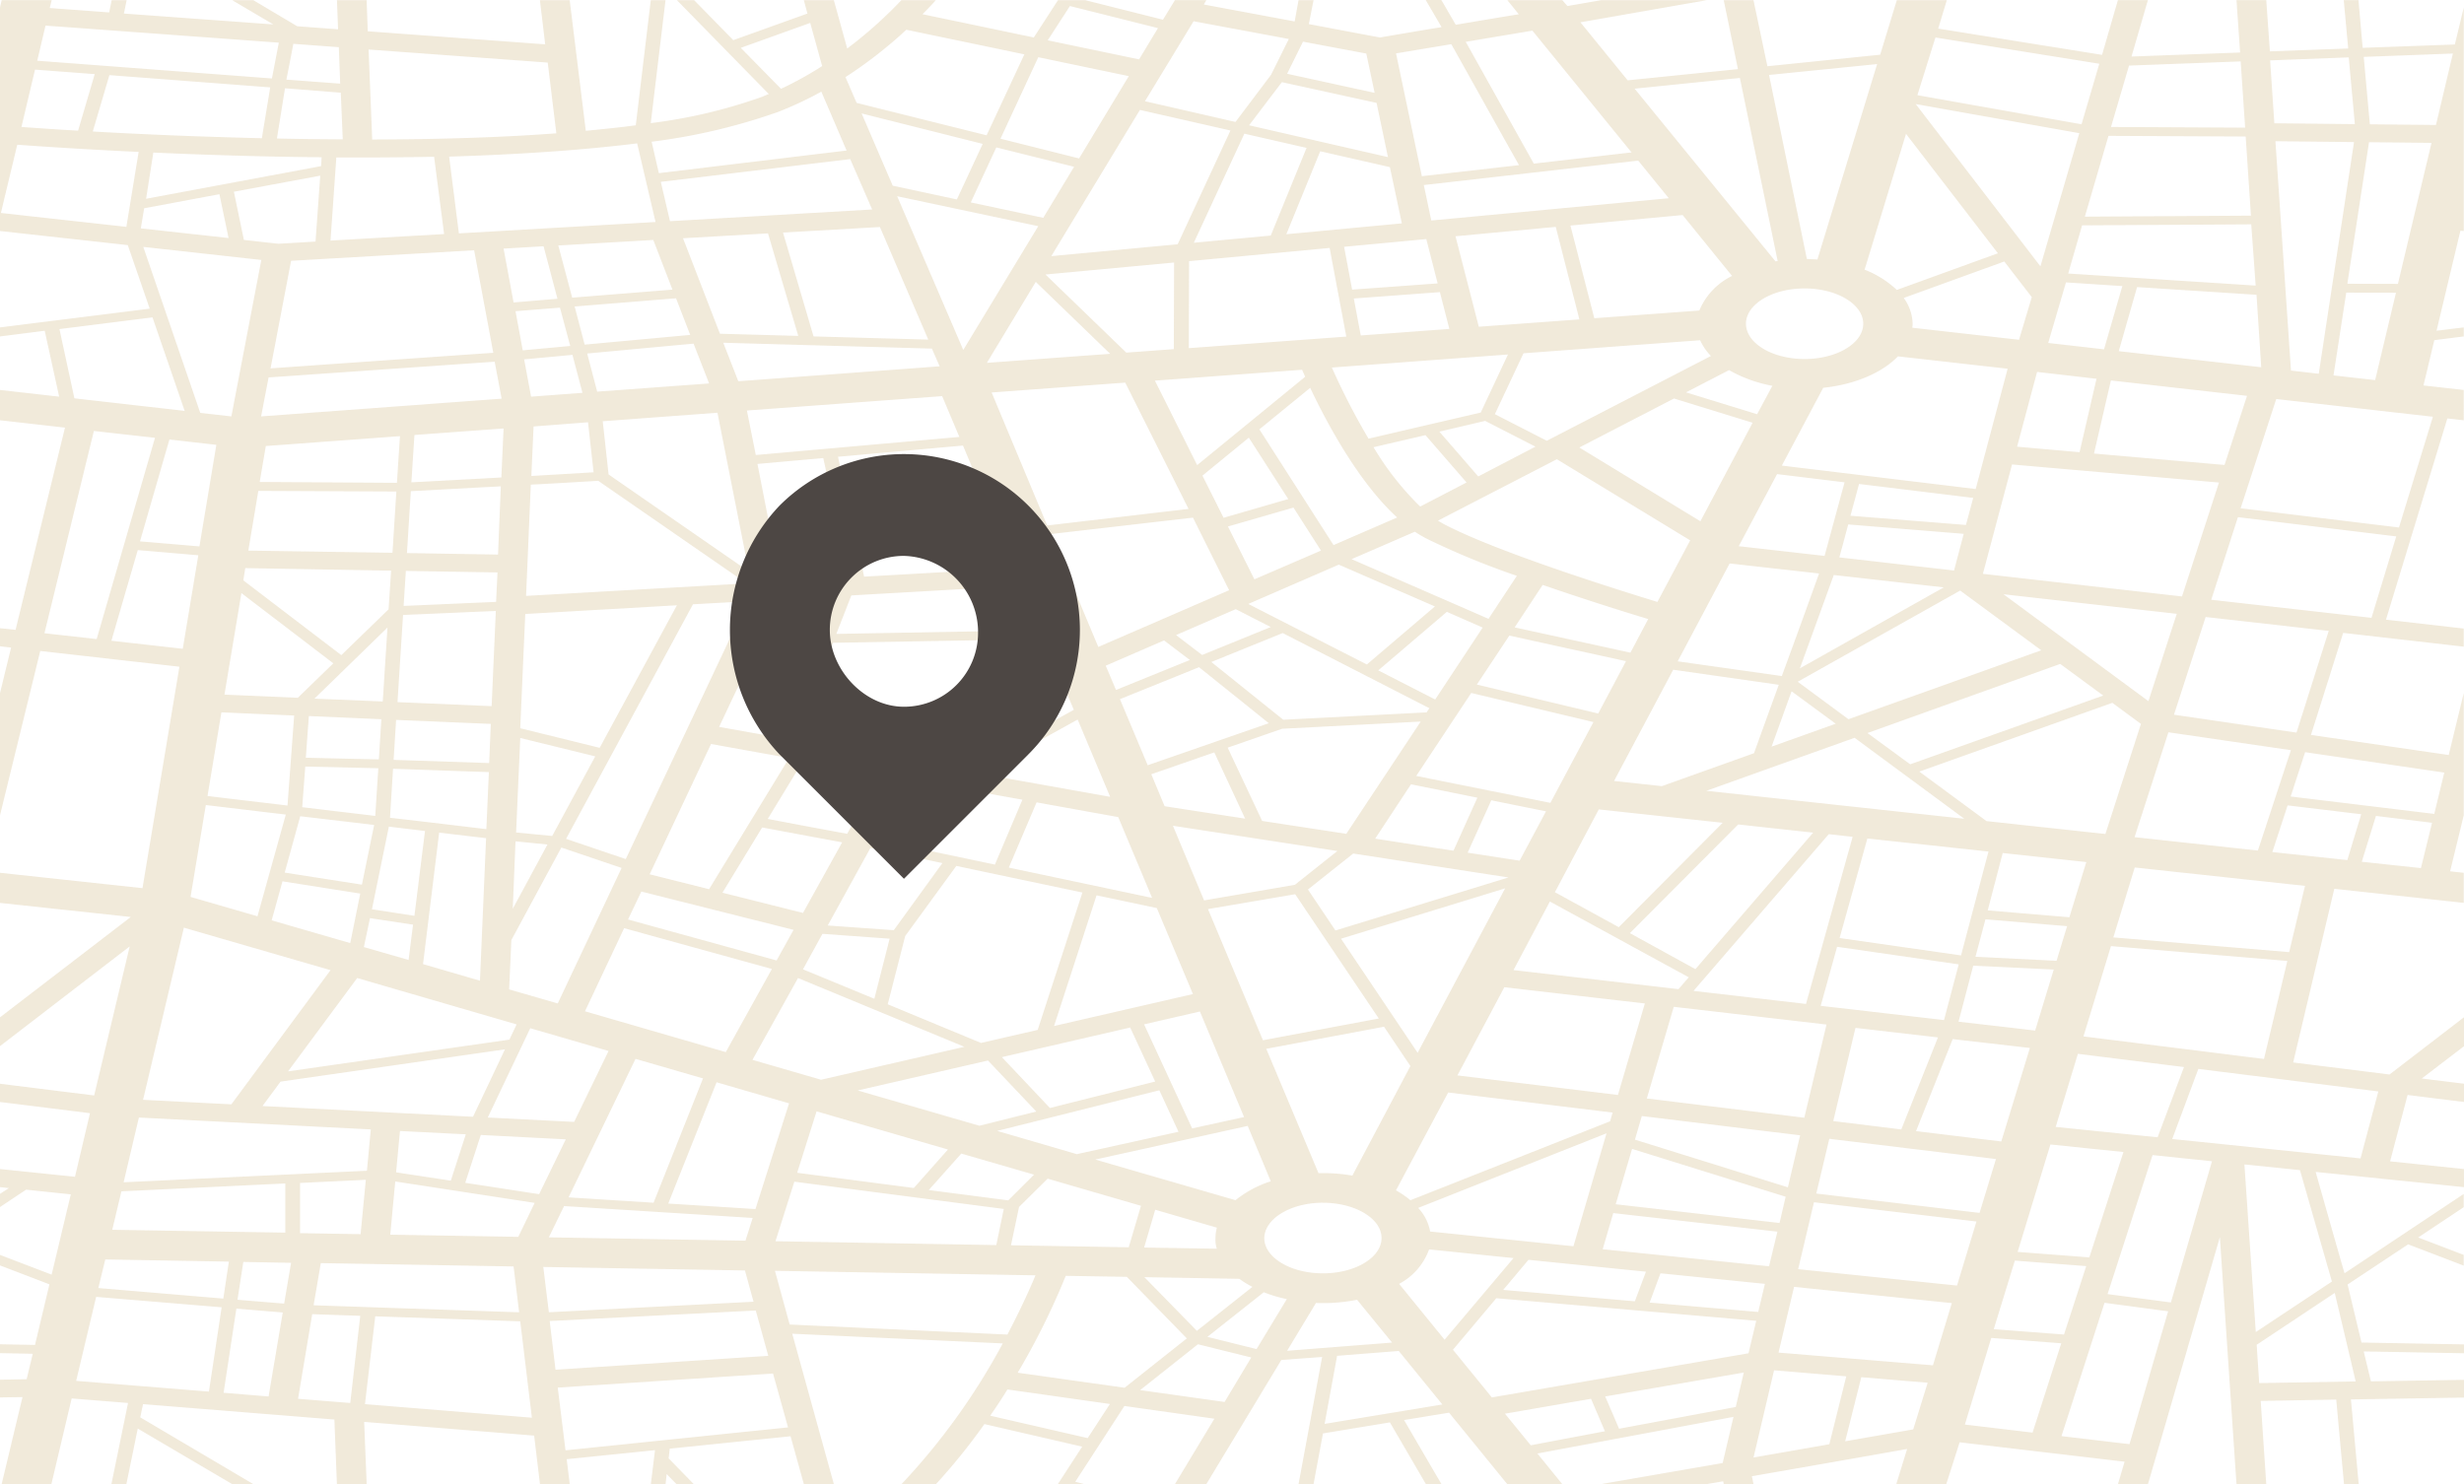<svg xmlns="http://www.w3.org/2000/svg" width="281.53" height="169.625" viewBox="0 0 281.53 169.625">
  <g id="Group_18" data-name="Group 18" transform="translate(-969 -1382)">
    <g id="Map" transform="translate(969 1382)" opacity="0.378">
      <path id="Path_230" data-name="Path 230" d="M223.9,164.726l18.851,2.218-.762,2.581h3.427l8.22-28.239,1.9,28.239h3.4L258.3,160l8.632-.153.889,9.674H269.5l-.889-9.693,12.917-.21v-2.027l-10.632.172-.825-3.422,11.457.21v-1.013l-11.711-.21-1.587-6.634,6.918-4.589,6.347,2.428v-1.224l-5.2-1.988,5.2-3.461v-1.51l-13.615,9.063c-.73-2.5-2.539-8.89-3.3-11.586l16.947,1.74V133.5l-8.442-.879,2-7.59c2.253.287,4.411.554,6.442.8v-2.084l-4.824-.593,4.824-3.69v-3.308l-8.505,6.539-11.012-1.377,4.7-19.846,14.789,1.606V99.645l-1.555-.172,1.555-6.4V79.111l-1.714,7.074L264.044,83.89c.793-2.5,2.888-9.139,3.681-11.663L281.5,73.8V71.731l-8.886-1.013,7.014-23,1.872.21V44.467l-4.6-.516,1.238-5.181,3.364-.421V37.316l-3.11.382,2.729-11.433.381.038V.76l-1.016,4.225-10.536.382-.476-5.449h-1.682l.508,5.525-8.95.325-.413-5.85h-3.4l.412,5.984-12.409.459,1.872-6.443h-3.427l-1.809,6.252-18.724-3,.984-3.25h-5.712l-1.9,6.233L201.936,7.471,200.349-.081h-3.4L198.572,7.8l-12.6,1.281-5.4-6.634c3.205-.554,8.6-1.51,14.44-2.524H182.926l-3.84.669-.571-.669h-6.284l1.3,1.606c-1.968.325-4.6.765-7.2,1.2-.413-.688-.984-1.7-1.65-2.83H162.9L164.71,3c-3.142.516-5.935.994-7.045,1.185l-8.124-1.53.54-2.734h-1.714l-.444,2.428L137.544.416l.286-.5h-3.586l-1.365,2.237L123.993-.081h-3.11l-2.761,4.264L105.4,1.525q.809-.8,1.523-1.606h-3.935a49.151,49.151,0,0,1-6.189,5.525L95.272-.081H91.844l.413,1.53-8.474,3.04L79.308-.081H77.341l10.5,10.726c-.254.1-.508.21-.73.306a59.631,59.631,0,0,1-12.758,3.021L76.039-.081H74.357l-1.714,14.3c-1.841.249-3.745.44-5.712.631L65.091-.081h-3.4l.6,5.047L42.018,3.475,41.892-.081H38.5l.127,3.327L33.958,2.9,28.943-.081H26.531l4.7,2.772L14.154,1.449l.317-1.53H12.758l-.286,1.4L5.681.818l.222-.9H.19L0,.76V26.3L14.6,27.91l2.507,7.265L0,37.316v1.032l5.109-.65,1.65,7.533L0,44.467v3.461l7.426.841L1.777,71.884,0,71.692v2.065l1.269.153L0,79.111V93.068L4.6,74.293l15.9,1.8L16.281,101.4,0,99.645v3.441l14.948,1.606L0,116.163v3.288l14.821-11.395-4.062,17.035L0,123.754v2.084c4.348.535,8,.994,10.282,1.281l-1.714,7.265L0,133.5v2.065l1.016.115L0,136.334v1.51l2.983-1.988,5.109.535L5.9,145.569,0,143.313v1.2l5.649,2.16L4,153.6l-4-.076v1.013l3.745.076-.7,2.906L0,157.576V159.6l2.571-.038L.19,169.506H5.871l2.317-9.789,6.442.516-1.9,9.273H14.44l1.3-6.348,10.79,6.348h2.412l-12.917-7.629.317-1.51,21.866,1.759.286,7.38h3.4l-.286-7.112,19.422,1.568.666,5.545h3.4l-.349-2.849,10.092-1.032-.476,3.9h1.682l.127-1.166,1.143,1.166h1.968l-2.888-2.963.127-1.109,13.805-1.415,1.523,5.487h3.427l-4.76-17.207,24.056,1.109a75.436,75.436,0,0,1-11.584,16.1h3.935a70.551,70.551,0,0,0,5.554-6.883l11.171,2.581-2.793,4.3h3.11l-1.111-.287,5.617-8.661,10.282,1.453-4.507,7.476h3.586L146.4,155.32l4.665-.344-2.7,14.55h1.714l1.079-5.812,7.648-1.262,4.126,7.074h1.777c-1.587-2.7-3.554-6.08-4.284-7.342l5.141-.841,6.665,8.183h6.284l-2.856-3.518,22.406-4.187-1.238,5.277-13.9,2.409h12.091c.635-.115,1.238-.21,1.872-.325l.063.325h3.4l-.19-.9c6.887-1.2,13.678-2.39,17.74-3.116l-1.238,4.015h5.712Zm-3.047-8.795-17.645-1.453,1.777-7.514,18.026,1.855Zm-37.734-13.269,1.206-4.13,18.756,2.122-.952,3.958Zm18.534,3.958-.762,3.212-12.409-1.071,1.238-3.346Zm-62.615-4.015-8.315-.134,1.269-4.321,7.045,2.046a4.939,4.939,0,0,0-.159,1.185A3.206,3.206,0,0,0,139.035,142.605Zm2.571,3.441a10.363,10.363,0,0,0,1.492.918l-6.347,5.028-6-6.137Zm-.444-8.986-16.027-4.646,17.423-3.843,2.634,6.328A12.491,12.491,0,0,0,141.162,137.061ZM29.991,126.3l2.063-2.791,25.643-3.69-3.65,7.705Zm23.231,3.231-1.714,5.3-6.252-.956.444-4.722ZM17.518,17.337c5.681.249,12.314.478,19.232.535l-.063,1.013L16.693,22.614ZM10.6,14.928l1.9-6.443,18.375,1.4c-.19,1.2-.7,4.225-.952,5.812C22.564,15.52,15.836,15.234,10.6,14.928ZM54.173,28.5l2.19,11.72c-5.014.344-20.089,1.4-25.452,1.778l2.348-12.294ZM36.592,19.975l-.54,7.533-4.253.249-3.935-.44-1.142-5.506Zm19.93,21.26.793,4.225L29.832,47.488l.857-4.455Zm115.773-.822-3.11,6.634L156.363,50.03a79.657,79.657,0,0,1-4.189-8.126Zm-17.613-6.4,9.838-.727,1.079,4.206-10.124.746ZM203.587,77.16l-11.9-1.682,5.935-11.185,10.219,1.147C207.109,67.505,205.3,72.5,203.587,77.16Zm5.935-11.548,12.567,1.415-16.439,9.254ZM97.271,67.945l19.454-1.109,2.126,5.086-23.294.421Zm0-8.852,17.8,3.747.825,1.988L98.731,65.8Zm88.512,16.366-3.174,5.984L168.74,78.136l3.713-5.6ZM173.057,71.6l3.205-4.856c4.76,1.644,9.394,3.1,12.06,3.9l-2.031,3.843Zm-9.076,8.24-6.506-3.327,7.839-6.692,4.094,1.8Zm-.666.994-.317.478-16.376.841-8.22-6.6,8.156-3.308ZM144.97,82.552l-13.837,4.8L127.96,79.8,137,76.147C138.5,77.352,143.32,81.214,144.97,82.552Zm-7.617-7.8c-.7-.535-2.031-1.549-2.983-2.275l6.823-2.963,4,2.046Zm-1.4.574-8.442,3.422-1.174-2.772,6.665-2.887Zm-9.108,15.639-14.884-2.658,11.171-6.176Zm-16.788-3-19.2-3.441,4.316-11.166,24.119-.421,3.4,8.087Zm-20.882-21.6L86.544,52.917l7.521-.669L97.049,65.9ZM89.02,68.4l6.474-.363-3.11,8.049-6.411-1.243ZM92,77.084l-2.761,7.151-7.077-1.262,3.364-7.131Zm-1.841,9.445-9.14,14.989-6.792-1.7,7.014-14.894Zm1.619.287,8.791,1.568L96.795,95.19c-2.507-.459-7.172-1.338-9.076-1.7Zm7.68,9.98,8.22,1.74-5.554,7.667-7.553-.535Zm.508-.975,3.808-6.864,13.044,2.333-3.142,7.418Zm18.47-4.225,9.33,1.682,3.872,9.235-16.376-3.461Zm13.107-3.212,7.2-2.5,3.523,7.571-9.2-1.415Zm8.727-3.04,6.22-2.16,15.836-.822L153.824,95.19l-9.616-1.472Zm20.946,4.187,7.585,1.53-2.729,6.061-8.95-1.377Zm.6-.956,6.284-9.483,13.964,3.327-4.919,9.235ZM182.673,92.4l14.154,1.53-11.869,11.93-7.3-4Zm1.745-3.25,6.76-12.714,12.06,1.721c-1.206,3.346-2.317,6.367-2.825,7.82l-10.536,3.766ZM204.7,78.9l5.046,3.709-7.331,2.619Zm-15.328-10.21c-5.617-1.721-18.375-5.774-24.246-8.814a9.345,9.345,0,0,1-.825-.478l13.583-7.017,15.233,9.273ZM168.9,54.351l-4.443-5.124L169.692,48l5.744,2.944Zm-1.333.688-5.3,2.753a33.246,33.246,0,0,1-5.332-6.787l5.935-1.377Zm-4.633,6.386a89.29,89.29,0,0,0,10.378,4.283l-3.237,4.914L154.427,63.8l7.236-3.136C162.076,60.947,162.52,61.2,162.933,61.425Zm1.016,7.781-7.775,6.634L142.622,68.92l10.346-4.493Zm-20.628-3.1L140.3,60.068l7.49-2.16,3.142,4.914ZM139.8,59.074l-2.412-4.818,5.3-4.34,4.507,7.017Zm.635,8.279-14.948,6.481-5.4-12.905,16.217-1.874Zm-20.787-7.4-6.347-15.2,15.265-1.128L135.8,58.06Zm-5.078,1.7-17.55-3.69L95.748,52.1l14.281-1.281ZM86.354,51.9l-1.016-5.086,22.31-1.644,1.968,4.665Zm-2-8.432-1.714-4.4,23.834.669.889,2.027ZM85.56,65.211,69.534,54.122l-.666-6.08,13.107-.975ZM68.232,44.658,67.09,40.3c4.538-.421,9.648-.9,12.155-1.128l1.777,4.55Zm-1.047,3.5.635,5.717-7.109.421.254-5.659Zm1.174,6.692,16.947,11.72L60.108,68l.54-12.714C62.933,55.173,67.026,54.925,68.359,54.848ZM85.4,68.614,71.5,98.077l-6.823-2.313,14.5-26.805ZM73.278,101.786l17.391,4.378-1.936,3.5-16.979-4.684Zm9.267.134,4.538-7.456,9.14,1.7-4.475,8.068Zm11.425,4.7,7.68.554L99.9,114.041l-8.156-3.365Zm9.457.249,5.839-8.011c4.6.975,9.87,2.084,14.408,3.04l-5.11,15.7-6.474,1.491-10.663-4.417Zm25.706,10.458,2.856,6.175-12.028,3.021-5.49-5.812Zm-8.7-.172,4.856-14.932c2.761.574,5.173,1.09,6.887,1.453l4.126,9.827Zm13.583-22.886,18.788,2.887-4.856,3.862L137.576,102.8Zm20.6,3.174,17.74,2.734-19.772,6.061-3.142-4.684Zm13.075-.1,2.7-5.984,6.252,1.262-3.015,5.64Zm9.394,5.583,15.868,8.661-1.174,1.357c-8.029-.937-15.075-1.74-18.851-2.18Zm9.14,3.614L198.6,94.119l8.569.937-13.456,15.6ZM208.95,95.228l2.729.306-5.332,19.1c-4.284-.5-8.664-1.013-12.853-1.491ZM209.9,108.1l13.9,2.008-1.682,6.367c-4.189-.478-9.045-1.052-14.091-1.625ZM212,117.368l9.426,1.09-4.189,10.516-7.775-.956Zm11.108,1.281,8.823,1.013-3.269,10.688-9.743-1.185Zm.666-1.988,1.682-6.4,9.2.44-2.126,6.978C230.467,117.425,227.42,117.081,223.771,116.661Zm1.936-7.418,1.143-4.283,9.33.784-1.206,3.958Zm1.4-5.3,1.714-6.558,9.553,1.032-1.936,6.309Zm-3.047,5.143L210.188,107.1l3.174-11.376L227.2,97.216Zm-29.1-18.813L211.9,84.215l12.536,9.254Zm18.407-6.6,22.025-7.9,4.919,3.614-22.057,7.858ZM211.2,82.093,205.4,77.811l18.566-10.42,9.267,6.826Zm13.424-22.2-13.2-1.052c.413-1.51.793-2.906.984-3.633L225.453,56.8Zm-.254,1.013L223.263,65.1,210.156,63.6c.254-.918.635-2.333,1.016-3.766Zm-15.9,2.524-9.806-1.109,4.38-8.24,7.712.937Zm-14.186-3.958-13.837-8.432,10.822-5.6,8.981,2.772Zm-17.55-9.2-5.935-3.04,3.269-6.959,20.184-1.491a6.33,6.33,0,0,0,1.238,1.8ZM168.963,37.24,166.3,26.9l11.457-1.071,2.7,10.573Zm-9.33,21.8-7.268,3.155-8.473-13.23,5.808-4.742C151.635,48.31,155.221,55,159.632,59.036Zm-22.85-5.984L131.958,43.4l16.82-1.243c.1.249.222.516.349.8ZM134.116,39.8l-5.427.4-9.235-8.929L134.148,29.9Zm-7.268.535-14.091,1.032,5.586-9.254Zm-16.788-.44-7.553-17.57,16.122,3.422Zm-4-1.185-13.107-.363L89.464,26.476l11.076-.631Zm-14.852-.421-8.95-.249L78.039,27.126l9.711-.554Zm-12.345-.115L66.8,39.285l-1.143-4.359,11.584-.937ZM66.55,44.792l-5.871.44-.793-4.264c1.3-.115,3.3-.306,5.522-.516ZM60.013,70.067l17.328-.994-8.823,16.29-9.076-2.237Zm8,16.27-4.919,9.1-4.126-.4.476-10.8ZM62.552,96.413l-3.967,7.342L58.9,96.05C60.108,96.165,61.6,96.318,62.552,96.413Zm1.587.344,6.887,2.333-7.3,15.486-5.554-1.606.254-5.64Zm7.172,9.215,16.884,4.665-5.268,9.5-16.09-4.665Zm19.867,5.7,19.01,7.858-16.376,3.766-7.839-2.275ZM93.3,126.908l15.011,4.359-3.9,4.4-13.329-1.74Zm4.7-2.39,14.884-3.422,5.522,5.831-6.506,1.625Zm34.465-.019,2.19,4.742L123.041,131.8l-9.108-2.658Zm-1.745-7.533,6.379-1.472,5.046,12.064-5.935,1.3Zm7.3-13.173,9.965-1.7,9.553,14.205L144.3,118.783Zm15.2,3.384,18.756-5.755-10,18.794Zm18.661,5.545,16.058,1.855-3.078,10.458L166.519,122.8Zm15.709,14.722,18.09,2.2-1.4,5.946L186.8,130.14Zm.571-2.008,3.078-10.477,17.455,2.027-2.539,10.649Zm20.851,4.608,19.042,2.313-1.872,6.156L207.522,136.3Zm21.2,13.919,8.156.631-2.539,7.82L227.8,151.8Zm.317-.994,3.745-12.275,8.347.86-3.9,12.045Zm4.348-14.282,2.539-8.355c2.634.325,6.982.879,12.123,1.51l-3.015,8.03Zm3.174-10.343,3.142-10.324,20.152,1.7-2.666,11.2Zm2.507-23.134-13.583-1.472-7.68-5.659,22.057-7.858,3.269,2.409Zm7.2-11.624,14,2.046c-.793,2.371-2.793,8.508-3.777,11.471l-14.091-1.53Zm-2.285-3.556L228.912,67.811l19.8,2.237Zm-18.915-14.55,3.332-12.5,23.643,2.065-4.221,13.02Zm12.694-13.747,1.936-8.355,15.551,1.759-2.571,7.9ZM240.4,39.821l-6.379-.727,2.031-6.921,6.442.421Zm-.857,3.365c-.54,2.333-1.492,6.481-1.936,8.393l-7.141-.631,2.285-8.546Zm-8.854-4.455L218.5,37.354c0-.153.032-.287.032-.44a5.2,5.2,0,0,0-1.016-2.963l11.488-4.168,3.142,4.072Zm-1.3,3.308-3.65,13.747-22.152-2.677,4.729-8.89c3.65-.382,6.76-1.74,8.537-3.594Zm-23.2-1.109c-3.681,0-6.7-1.8-6.7-4.034,0-2.218,2.983-4.034,6.7-4.034,3.681,0,6.7,1.8,6.7,4.034S209.87,40.93,206.189,40.93Zm-3.681,3.059-1.745,3.25-8.124-2.5,4.919-2.543A15.659,15.659,0,0,0,202.508,43.989Zm-8.347-8.6-12,.879-2.729-10.592,12.821-1.2,5.649,6.959A7.689,7.689,0,0,0,194.161,35.385ZM163.536,25.1l-.857-4.053,24.5-2.791,3.491,4.3Zm-.571,2.122,1.3,5.067L154.491,33l-.92-4.895Zm-9.14,11.146L135.83,39.687l.032-9.942,16.058-1.51ZM136.4,27.642l5.776-12.466,7.109,1.625L145.192,26.82Zm-1.841.172-14.44,1.357,10.124-16.71,10.346,2.352ZM119.2,24.793l-8.283-1.759,2.92-6.29,8.886,2.218Zm-9.87-2.1L102,21.122l-3.554-8.259,13.837,3.48Zm-9.679,1.147-23.1,1.338L75.5,20.683l21.644-2.6ZM76.833,33l-11.457.918-1.587-5.965,10.854-.631ZM63.98,35.06l1.174,4.378-5.427.5L58.9,35.462Zm-5.3-.593-1.143-6.156,4.57-.268,1.587,6Zm-1.142,14.4-.254,5.6c-2.7.153-8.093.44-10.282.554l.349-5.411ZM43.574,82.093l-.286,4.589c-1.9-.038-6.442-.134-8.347-.191l.349-4.761Zm-7.648-2.352,8.347-8.126-.54,8.451Zm7.3,7.954-.349,5.449c-2.761-.325-5.617-.669-8.347-.994l.349-4.646Zm-.476,6.481L41.352,101l-8.823-1.377,1.777-6.443Zm-.476,10.649,4.919.746-.508,4.034-5.11-1.472Zm.222-1.013,1.936-9.445,4.126.5-1.206,9.693Zm7.68-8.757,5.363.631-.7,16.289-6.506-1.893Zm-5.617-1.7.349-5.6c2.19.076,8.061.287,10.949.382l-.286,6.52C53.348,94.387,49.191,93.89,44.557,93.354Zm.413-6.615.286-4.569,10.822.459-.19,4.474Zm.444-6.6.635-9.961,10.6-.459L56.173,80.6Zm.7-10.993.254-4,10.473.172-.159,3.365Zm.381-6.042.444-7.074,10.282-.554-.317,7.8ZM30.371,50.872,45.7,49.744l-.349,5.334-15.678-.1Zm14.916,5.2-.444,7-16.471-.249L29.514,56Zm-.6,9.043L44.4,69.532,39,74.771,27.8,66.224l.222-1.4Zm-6.6,10.592-4.062,3.939-8.378-.363,1.936-11.605Zm-4.475,5.965-.762,10.286c-3.681-.44-6.982-.822-9.14-1.09l1.587-9.56ZM22.786,62.343l-6.792-.574,3.364-11.644,5.363.612Zm.73,29.558,9.14,1.09-3.237,11.624L21.771,102.4Zm8.759,8.718,8.886,1.4-1.142,5.659-8.981-2.6Zm8.537,11.051,18.216,5.3-.825,1.74L32.91,122.339Zm19.772,5.736,8.95,2.6L65.6,128.113l-9.87-.5Zm12.028,3.5,7.712,2.237-5.649,14.206-9.711-.612ZM86,139.087l-.825,2.6-22.469-.382,1.745-3.575Zm-9.648-1.644,5.522-13.861,8.283,2.409-3.84,12.083Zm14.408-2.5,23.929,3.116-.857,4.13-25.23-.44Zm15.36.956,3.713-4.168,8.315,2.409L115.2,137.08Zm10.314,1.931,3.269-3.231,10.663,3.1-1.4,4.742-13.456-.229Zm34.719-.478c3.681,0,6.7,1.8,6.7,4.034,0,2.218-2.983,4.034-6.7,4.034-3.681,0-6.7-1.8-6.7-4.034C144.494,139.164,147.477,137.348,151.159,137.348Zm3.364-3.1a19.162,19.162,0,0,0-3.364-.287h-.508l-5.966-14.205,13.456-2.524,3.015,4.493Zm10.949-9.5,18.788,2.294-.286.994-22.818,9.024a11.206,11.206,0,0,0-1.65-1.128Zm18.09,4.665-3.777,12.905-16.376-1.682a5.362,5.362,0,0,0-1.365-2.7Zm4.507,15.812-1.269,3.384-15.043-1.3,2.888-3.441Zm-3.459-7.705,1.872-6.328,17.55,5.468-.7,3Zm39,9.292-18.153-1.874,1.809-7.648,18.566,2.2Zm8.632,16.806L224.5,162.7l3.015-9.9,8,.612Zm11.076,1.319-7.775-.918,4.919-15.238,7.268.975Zm4.729-16.194-7.236-.956,5.141-15.888,6.792.707Zm21.1,9.024-11.012.191-.286-4.378,8.918-5.927C267.312,149.966,268.614,155.453,269.153,157.767Zm-2.7-11.414-8.7,5.774-1.3-19.157,6.347.65Zm5.3-21.719-2.031,7.648-21.517-2.218,2.983-8.011C257.569,122.855,264.932,123.773,271.756,124.633Zm-10.187-15.926-20.089-1.682,2.444-7.992,19.454,2.1ZM268.2,98.192l-8.569-.918,1.745-5.334,8.41,1.013Zm8.41.918-6.76-.727,1.619-5.239,6.411.784Zm2.666-10.917-1.143,4.722-16.408-1.988,1.65-5.067Zm-16.884-4.569-14-2.046,3.618-11.166L266.075,72Zm8.569-13.116L252.65,68.442,255.7,59l18.09,2.2Zm9.3-64.489-1.936,8.164-7.553-.076-.7-7.705Zm-9.584,10.133,7.141.076-3.84,16.117-5.776-.019Zm-2.6,17.188,5.681.019-2.38,9.98-4.76-.535Zm-3.142,9.273-3.174-.363-1.777-26.212,8.981.1ZM268.36,6.458l.7,7.629-9.2-.1L259.378,6.8ZM260.077,45.5l17.9,2.027L274.1,60.183l-18.09-2.2Zm-1.714-3.633-16.281-1.835c.635-2.218,1.714-6,2.095-7.323l13.647.879Zm-.635-9.33L236.306,31.16l1.587-5.506,19.327-.115ZM243.257,7.395l12.758-.478.508,7.571-15.328-.076Zm-2.348,8.03,15.678.076.6,9.043-18.978.115ZM221.137,4.183l18.724,3-2.031,6.921-18.756-3.327Zm16.439,10.936-4.443,15.219-14.25-18.546Zm-19.8.076,10.5,13.651-11.552,4.187a11.287,11.287,0,0,0-3.681-2.313Zm-3.3-7.973-6.823,22.331-1.206-.057L202.127,8.465ZM198.794,8.81l4.316,20.916a1.166,1.166,0,0,1-.254.038l-16.09-19.731ZM175.088,3.4l11.33,13.919L175.246,18.6,167.471,4.68Zm-9.267,1.549c1.619,2.868,6.442,11.548,7.744,13.823l-11.108,1.262L159.505,6Zm-5.649,20.477-13.2,1.243,3.872-9.483L158.807,19Zm-1.587-7.571L142.717,14.22l3.745-4.933,10.822,2.371ZM148.874,4.661l7.236,1.357.952,4.493-10-2.18Zm-12.5-2.333,10.885,2.027-2.031,4.091-4.062,5.392-10.346-2.371ZM122.247.588l10.06,2.524-2.158,3.575-10.441-2.18Zm-3.618,5.85L128.975,8.6l-5.681,9.407-8.981-2.256ZM103.555,3.3l13.488,2.811-4.316,9.254L97.874,11.658,96.6,8.714A50.806,50.806,0,0,0,103.555,3.3ZM84.64,5.368l7.934-2.849,1.365,4.933a42.043,42.043,0,0,1-4.7,2.6Zm4.316,7.3a40.443,40.443,0,0,0,4.887-2.294l2.888,6.73L75.278,19.688l-.825-3.594A68.654,68.654,0,0,0,88.956,12.672ZM72.8,16.285,74.9,25.271l-22.469,1.3L51.317,17.8C58.807,17.566,66.2,17.107,72.8,16.285ZM62.583,7.051l.984,8.087c-6.7.5-13.932.688-21.041.707L42.114,5.559ZM49.6,17.815l1.142,8.833-12.98.746.666-9.5C42.114,17.91,45.859,17.891,49.6,17.815ZM33.513,4.909l5.2.382.159,4.168L32.72,9C32.91,8.083,33.291,6.114,33.513,4.909Zm5.427,5.583.222,5.334c-2.539-.019-5.078-.038-7.521-.1l.92-5.736ZM5.2,2.825l26.658,1.95L31.07,8.867,4.253,6.84ZM4,7.854l6.823.516-1.9,6.462c-2.7-.153-4.887-.306-6.474-.421ZM14.44,25.826.1,24.239l1.872-7.8c2.888.21,7.775.535,13.869.822ZM16.471,23.7l8.6-1.606,1.047,5.009L16.09,26Zm-.1,4.417,13.488,1.491L26.436,47.488l-3.554-.4ZM6.792,37.507l10.632-1.338L21.1,46.857l-12.6-1.434ZM5.078,72.266l5.649-23.115,6.982.784-6.665,23Zm7.648.86,3.015-10.363,6.918.593L20.882,74.044Zm8.283,32.789,16.757,4.856-11.33,15.334-10.092-.516Zm-5.141,21.7,26.5,1.357-.444,4.722-27.8,1.319ZM41.8,134.728l-.6,6.214-6.918-.115v-5.736Zm-27.928,1.319,18.724-.9v5.621l-19.772-.325Zm10,22.886L8.7,157.709l2.285-9.6L25.325,149.3ZM11.235,147.1l.793-3.269,14.123.249-.635,4.225Zm19.454,12.389-5.141-.421,1.46-9.617,5.3.44Zm1.777-10.611-5.332-.44.666-4.321,5.459.1Zm7.553,11.357-5.966-.478,1.619-9.674,5.49.191ZM35.83,149.068l.825-4.818,22.025.382.635,5.239Zm5.871,11.3,1.174-10.038,16.566.574,1.333,11.013Zm17.518-19.119L44.589,141l.571-6.08,15.931,2.447Zm-6.062-6.175,1.777-5.468,9.711.5L61.6,136.372Zm8.918,9.617,23.04.4.984,3.575-23.389,1.2Zm.73,6.176,23.548-1.2,1.428,5.181-24.31,1.587Zm1.809,14.779-.889-7.17,24.6-1.606,1.714,6.156Zm25.611-14.378-1.682-6.137,29.768.516c-.635,1.549-1.714,3.919-3.205,6.768Zm34.053,12.982-11.139-2.562c.7-1.013,1.365-2.007,1.968-3l11.711,1.663Zm-8-7.476a82.447,82.447,0,0,0,5.49-11.07l6.982.115,6.855,7.036-7.109,5.64Zm23.643,3.346-9.648-1.357,6.6-5.239,6.093,1.51Zm3.65-6.042-5.617-1.4,6.442-5.1a15.331,15.331,0,0,0,2.634.784Zm3.491.191,3.3-5.468c.254.019.508.019.793.019a19.783,19.783,0,0,0,3.9-.382l4,4.895Zm4.284,8.355,1.428-7.781,7.045-.554,4.983,6.118Zm13.71-9.617-5.2-6.386a7.225,7.225,0,0,0,3.427-3.939l9.648.994ZM174.9,165.07l-2.951-3.613,9.838-1.7,1.587,3.709Zm23.421-4.378-13.329,2.486-1.587-3.69,15.836-2.734Zm1.46-6.137L170.454,159.6l-4.443-5.449,4.951-5.889,29.7,2.581Zm.571,11.911L202.7,156.5l8.251.688-1.936,7.762Zm18.248-3.212-7.775,1.357,1.841-7.323,7.585.631Z" transform="translate(0 0.1)" fill="#d9c69d"/>
    </g>
    <path id="Path_114" data-name="Path 114" d="M19.912,28.835a8.454,8.454,0,0,0,8.469-8.469,8.714,8.714,0,0,0-8.469-8.771,8.454,8.454,0,0,0-8.469,8.469C11.443,24.6,15.375,28.835,19.912,28.835ZM5.7,5.848A20.1,20.1,0,0,1,34.127,34.279L19.912,48.494,5.7,34.279A20.652,20.652,0,0,1,5.7,5.848Z" transform="translate(1052.37 1433.933)" fill="#4d4744"/>
  </g>
</svg>
